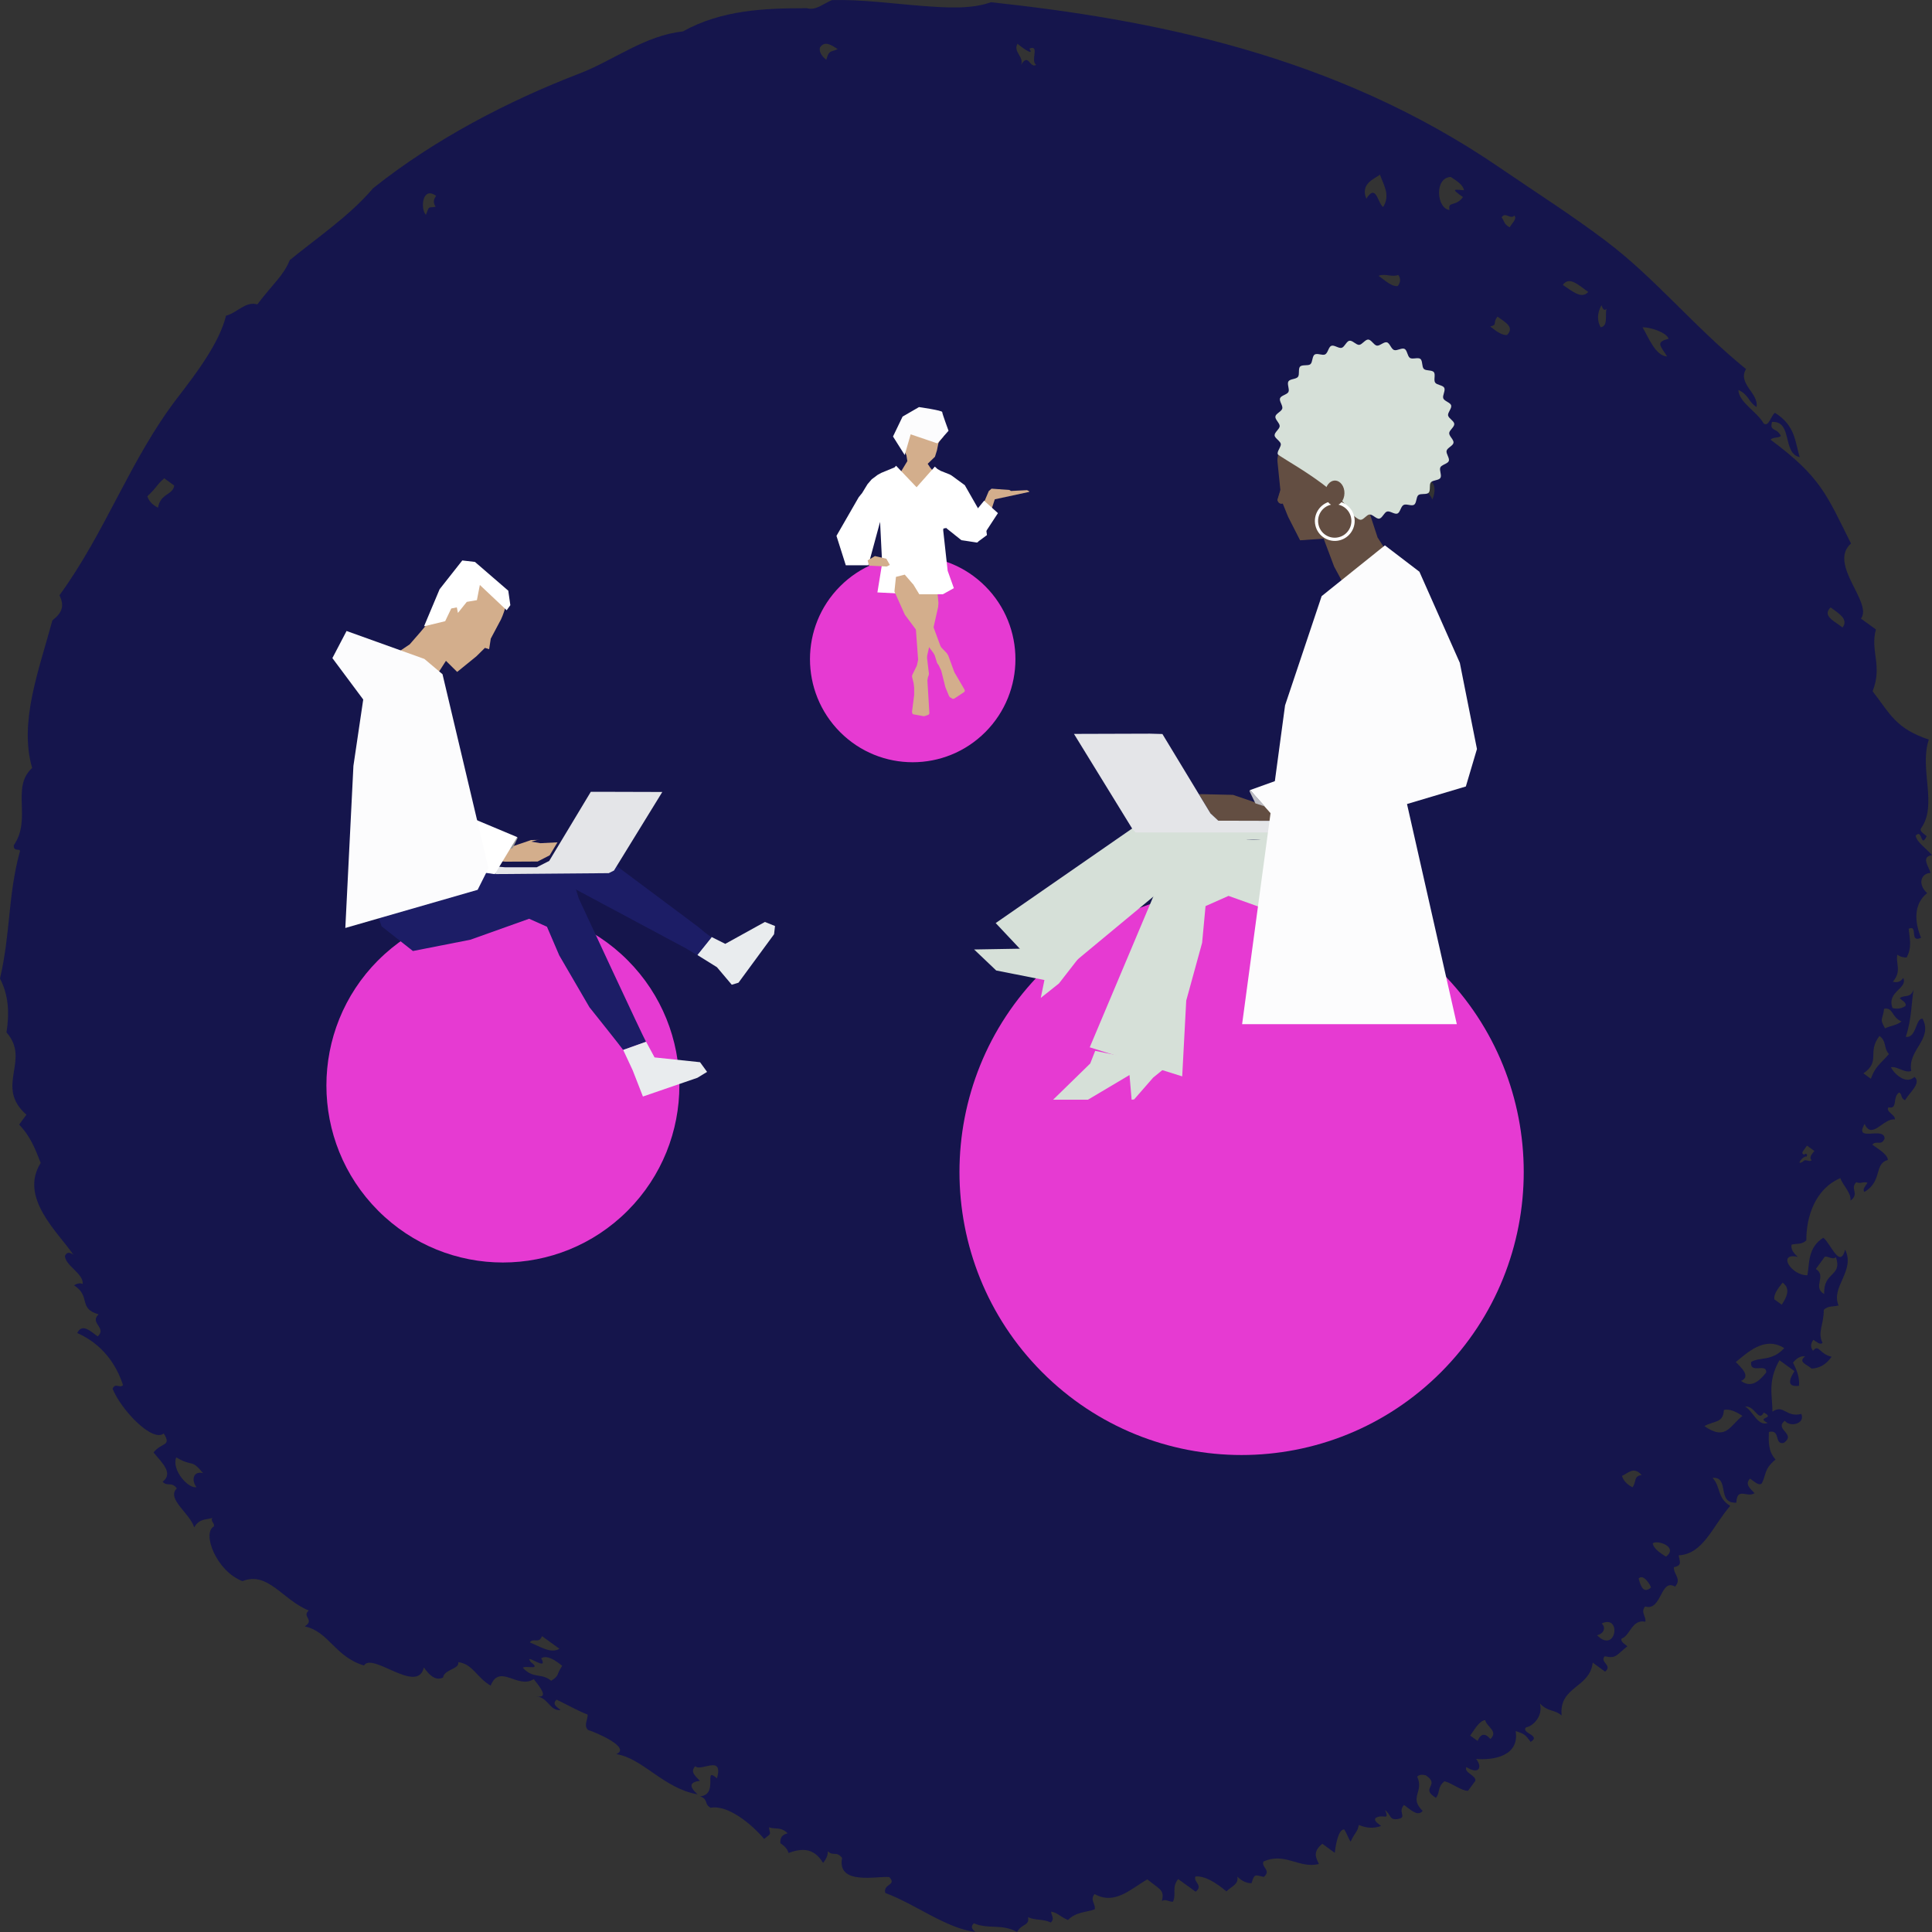 <svg xmlns="http://www.w3.org/2000/svg" fill="none" viewBox="0 0 327 327" height="327" width="327">
<rect x="0" y="0" width="327" height="327" fill="#333333" stroke="none"/>
<g clip-path="url(#clip0_1334_27882)" id="AM_WorkSmarterAccrossInternalAndExternalTeams">
<g id="Layer 1">
<path fill="#15154C" d="M12.36 212.289C9.82 208.579 3.19 202.68 6.89 196.83C6.01 194.6 5.2 192.38 3.24 190.341L4.47 188.671C-0.99 183.851 5.28 179.481 1.1 174.742C1.59 171.562 1.5 168.512 0 165.632C1.82 157.683 1.32 151.844 3.29 144.384C3.75 143.284 2.25 144.404 2.33 143.064C5.44 138.605 1.8 133.285 5.44 129.985C3.19 122.186 6.57 113.497 8.87 104.997C10.62 103.627 10.89 102.507 10.07 100.738C17.919 89.978 22.039 77.719 30.049 67.31C33.289 63.1 37.119 58.041 38.259 53.431C40.069 53.001 41.589 50.921 43.549 51.521C46.389 47.802 47.919 46.732 49.048 44.022C53.508 40.352 59.108 36.612 63.148 31.863C73.558 23.544 86.157 17.014 98.057 12.454C103.857 10.225 109.157 5.995 115.566 5.325C122.176 1.665 129.356 1.395 136.556 1.385C138.106 1.845 139.396 0.575 140.816 0.015C145.776 -0.115 151.055 0.615 156.255 1.015C160.055 1.295 164.385 1.595 167.715 0.375C194.524 3.265 225.763 9.125 253.872 28.403C260.102 32.653 266.182 36.523 271.902 40.862C280.231 47.172 286.741 55.321 295.521 62.471C294.041 64.92 297.721 66.59 297.301 68.88C295.871 68 296.041 66.84 294.231 66C294.301 68.1 297.431 69.72 298.491 71.65C299.361 72.4 299.751 70.31 300.421 69.87C303.891 72.04 303.811 74.779 304.611 77.379C301.611 76.709 303.461 71.23 299.921 71.41C299.491 73.12 300.641 72.25 301.431 73.79C300.891 74.21 300.201 73.91 299.671 74.419C308.281 80.779 309.231 83.919 313.29 91.988C309.351 95.488 317.05 102.017 314.97 104.697L317.51 106.537C316.49 110.177 318.67 112.617 316.95 116.996C319.95 120.886 320.88 123.306 326.46 125.176C324.81 130.155 327.99 136.265 325.14 140.204C324.86 140.744 325.65 141.114 326.1 141.524C325.03 143.734 325.43 140.144 324.23 141.444C324.49 142.644 326.08 143.634 327 144.734C325.06 145.034 326.48 146.684 326.76 147.744C325.14 147.814 324.51 149.644 326.18 151.164C323.75 153.083 324.12 156.273 325.15 158.723C323.08 159.663 324.74 156.443 323.05 157.193C323.21 158.793 323.66 160.323 322.7 162.063C322.2 162.053 321.69 161.993 321.13 161.583C320.83 163.113 321.92 164.413 320.37 166.152C321.01 166.342 321.63 166.252 322.13 165.522C322.98 167.302 319.26 167.822 320.32 170.612C321.1 170.832 321.83 170.702 322.49 170.282C322.77 169.742 321.98 169.372 321.53 168.962C322.3 168.282 323.29 169.072 323.9 167.502C323.51 169.432 323.59 172.482 322.56 175.492C324.41 175.752 324.23 172.202 325.42 172.442C327.2 175.902 322.83 177.742 323.49 181.241C322.46 181.731 321.11 180.411 320.04 180.641C320.87 182.131 322.79 183.531 324.03 182.261C325.26 183.311 323.23 184.861 322.43 186.221C321.64 185.841 322.01 185.291 321.47 184.901C320.23 185.631 321.3 187.811 319.63 187.411C319.12 188.211 320.88 188.711 320.71 189.471C318.79 189.201 316.82 193.01 315.6 190.231C313.7 193.47 318.89 190.561 318.98 192.69C318.45 194.05 317.52 192.91 316.91 193.75C318.04 194.57 319.43 195.35 319.54 196.32C317.11 197.01 318.69 199.89 315.57 201.74C315.14 201.31 315.77 200.72 316.09 200.18C315.42 199.92 314.89 200.43 314.2 200.09C313.03 201.26 314.82 201.98 313.21 203.21C313.33 201.82 311.92 200.68 311.49 199.4C307.251 201.21 305.701 205.909 305.731 209.929C304.971 210.699 304.071 210.429 303.221 210.669C303.091 211.429 303.541 212.109 304.301 212.729C300.711 211.949 303.181 215.919 305.911 215.839C306.291 213.829 305.931 211.199 308.601 209.489C309.84 210.429 311.41 214.869 312.3 211.509C314.07 215.089 309.811 217.848 311.19 220.948C310.371 221.208 309.471 220.948 308.681 221.688C308.701 224.228 307.571 225.498 308.471 227.278C308.041 227.708 307.441 227.078 306.921 226.768C306.401 227.478 306.431 228.078 306.861 228.628C307.841 227.398 307.921 229.168 310.01 229.638C308.991 231.077 307.831 231.587 306.621 231.637C305.951 230.997 304.181 230.527 305.541 229.578C304.771 229.448 304.091 229.888 303.471 230.637C304.121 231.887 304.631 233.187 304.481 234.557C301.951 234.857 303.271 232.827 303.721 232.067L301.181 230.227C299.081 233.897 300.041 236.387 299.981 238.937C301.941 237.607 302.251 239.967 304.881 239.317C305.591 240.917 303.041 241.667 302.081 240.467C300.221 241.987 304.101 242.637 301.931 244.206C300.211 244.626 301.471 241.887 299.391 242.367C299.341 243.996 299.251 245.606 300.521 247.036C298.501 248.676 298.971 249.636 298.181 251.086C297.641 251.546 296.871 250.676 296.191 250.266C295.261 251.266 296.281 251.966 296.971 252.736C295.581 253.556 294.031 251.606 293.881 254.336C290.461 254.496 292.851 249.906 289.851 250.136C291.291 251.646 290.571 253.496 292.851 254.876C289.741 258.475 288.301 263.015 284.121 263.245C284.251 264.195 284.811 264.985 283.331 265.235C283.151 266.385 284.721 267.255 283.501 268.545C281.021 267.055 281.261 272.774 278.451 271.904C277.611 272.884 278.661 273.604 278.481 274.484C276.212 273.994 275.922 276.854 274.482 277.324C274.202 277.864 274.992 278.234 275.442 278.644C273.492 280.184 273.582 280.754 271.612 280.334C270.682 281.334 273.012 281.853 271.672 282.933L269.572 281.404C269.092 285.753 263.832 285.383 264.312 290.353C263.032 289.263 261.982 289.783 260.632 288.303C261.242 290.573 259.322 292.243 258.292 292.353C257.352 293.373 260.932 293.683 259.072 294.822C258.122 293.553 258.042 293.493 256.532 292.983C257.202 297.152 252.922 297.962 249.842 297.712C251.042 299.242 250.162 300.382 248.202 299.082C247.672 300.022 249.972 300.522 249.692 301.442L248.462 303.112C247.232 303.072 245.752 301.772 244.473 301.492C243.233 302.532 243.793 303.332 243.043 304.292C240.233 302.602 243.903 302.202 241.323 300.482C240.813 300.382 240.293 300.282 239.863 300.702C241.073 303.282 238.413 304.192 240.793 306.502C239.963 307.532 238.773 306.312 237.643 305.502C236.473 306.672 238.303 307.652 236.533 307.881C235.163 308.091 235.443 307.172 234.433 306.362C235.253 308.351 234.023 306.872 232.793 307.732C232.513 308.271 233.303 308.641 233.753 309.051C232.573 309.481 231.333 309.461 229.993 308.881C229.683 310.211 229.493 309.881 228.593 311.701C228.143 311.031 227.963 310.311 227.513 309.641C226.463 309.581 226.033 312.571 225.913 313.601L223.813 312.071C222.113 313.431 222.743 314.441 223.233 315.491C219.833 316.321 217.493 313.421 213.843 315.081C213.433 316.021 215.243 316.601 213.893 317.681C212.413 317.341 212.323 317.091 211.824 318.741C211.074 318.741 210.284 318.481 209.424 317.621C209.664 319.001 208.434 319.231 207.584 320.131C205.734 318.591 203.924 317.471 202.334 317.601C201.924 318.541 203.734 319.121 202.364 320.181L199.414 318.041C198.264 319.451 199.144 320.56 198.534 321.86C197.944 321.97 197.194 321.28 196.664 321.79C197.074 319.841 196.454 319.931 194.194 318.091C191.354 319.721 188.694 322.48 185.264 320.58C184.424 321.56 185.474 322.28 185.294 323.16C183.754 323.71 182.124 323.58 180.744 324.98C178.905 324.07 179.235 323.88 177.915 323.54C177.885 324.18 178.575 324.68 177.855 325.39C176.525 324.74 175.315 325.1 173.995 324.49C174.285 326.02 172.915 325.53 172.155 327C169.565 325.55 167.385 326.6 164.835 325.53C164.165 326.13 164.595 326.56 165.065 326.98C160.245 326.43 154.845 322.24 149.835 320.391C149.425 318.811 151.855 319.141 150.515 317.701C148.515 317.491 141.626 319.171 142.526 314.461C141.586 313.231 140.996 314.241 140.106 313.321C140.156 313.941 139.876 314.591 139.316 315.311C137.646 312.551 135.506 312.901 133.456 313.621C133.316 313.011 132.846 312.481 132.076 311.961C132.036 311.001 132.346 310.571 133.306 310.291C132.126 309.121 131.236 309.681 130.156 309.281C130.326 310.651 130.686 310.171 129.336 311.251C127.236 308.761 123.236 305.432 120.296 305.972C119.136 305.402 119.936 304.542 118.496 304.042C121.756 303.722 118.906 298.822 121.356 300.992C122.486 296.882 118.626 299.942 117.676 298.942C116.726 299.962 117.766 300.642 118.456 301.412C116.766 301.622 116.526 302.342 118.076 303.702C112.327 302.712 108.787 297.582 104.307 296.892C106.807 295.832 101.247 293.353 99.527 292.803C98.747 292.043 99.497 291.073 99.467 290.203C97.757 289.543 95.957 288.513 94.217 287.673C93.357 288.413 94.257 288.903 94.887 289.443C92.987 289.573 92.907 287.423 90.797 287.093C93.067 287.533 91.267 285.383 90.337 284.193C87.657 285.973 84.557 281.474 83.047 285.303C80.627 283.893 80.067 281.664 77.568 281.324C77.768 282.553 75.198 282.513 74.998 283.923C73.638 284.603 72.548 283.353 71.738 282.213C70.698 286.893 63.008 279.564 61.608 281.894C56.638 280.384 55.708 276.174 51.578 275.274C53.348 274.154 51.018 273.624 52.258 272.584C47.748 270.754 45.389 265.895 41.029 267.615C36.619 265.925 34.149 259.485 36.189 258.365C36.419 257.835 35.549 257.475 35.959 256.915C34.879 257.255 33.749 256.985 32.869 258.515C32.149 256.125 28.109 253.666 29.929 251.916C28.989 250.686 28.399 251.696 27.529 250.796C29.359 249.366 27.529 247.686 25.989 245.836C27.339 244.096 29.089 244.826 27.719 242.627C25.769 244.166 20.489 238.617 19.059 235.057C19.519 233.957 20.279 235.057 20.819 234.427C19.709 231.017 17.399 227.528 13.07 225.618C13.91 223.938 15.249 225.258 16.54 226.198C18.139 224.718 15.089 223.948 16.689 222.458C13.13 221.428 15.479 219.448 12.53 217.538C12.99 217.288 13.45 217.079 13.99 217.318C14.18 215.559 11.1 214.289 10.99 212.579C11.36 211.759 11.9 212.039 12.45 212.359V212.309L12.36 212.289ZM34.359 249.326C32.309 246.826 32.669 248.366 29.829 246.666C28.999 248.816 31.889 252.006 33.239 251.706C32.369 250.536 32.679 248.936 34.349 249.326H34.359ZM93.317 284.463C94.767 283.503 94.057 283.563 95.157 281.953C93.877 280.914 92.617 280.114 91.597 280.654C92.997 283.143 88.547 279.564 89.827 281.304C91.767 282.783 88.957 281.843 88.487 282.273C90.297 284.243 91.597 283.063 93.327 284.503V284.463H93.317ZM94.687 279.064L91.737 276.924C91.207 278.284 90.277 277.144 89.667 277.984C91.407 278.664 93.217 279.944 94.687 279.064ZM252.252 294.333C253.692 293.013 251.552 292.233 251.382 291.133C250.402 291.233 249.652 292.633 248.832 293.753L250.092 294.663C250.632 293.383 251.372 293.293 252.252 294.333ZM271.092 274.784C271.972 275.614 271.252 276.604 270.302 276.774C273.562 280.034 274.522 273.164 271.092 274.784ZM279.441 268.695C279.351 268.285 278.151 266.285 277.342 267.175C277.632 268.125 278.031 269.924 279.441 268.695ZM29.489 82.179L27.799 80.949C26.369 82.199 26.629 82.429 24.939 83.999C25.169 84.709 25.659 85.379 26.739 85.929C27.179 83.449 29.269 83.809 29.489 82.179ZM279.731 261.225C279.891 262.075 280.891 262.805 281.971 263.475C284.131 261.815 280.491 260.575 279.731 261.225ZM277.851 249.656C276.502 248.126 275.562 249.356 274.522 249.806C274.752 250.516 275.242 251.186 276.322 251.736C277.031 250.656 276.472 249.866 277.841 249.656H277.851ZM294.921 239.647C293.811 238.917 292.731 238.407 291.771 238.647C291.681 240.907 290.151 240.427 288.471 241.377C292.141 243.926 292.801 241.297 294.921 239.647ZM295.401 238.097C296.661 238.777 297.501 241.447 299.191 240.847C297.051 239.757 300.671 240.177 298.521 239.077C297.641 240.807 297.001 237.827 295.371 238.077L295.401 238.097ZM298.931 232.357C299.111 230.547 296.131 232.697 296.391 230.517C297.861 229.638 299.891 230.457 301.991 228.178C298.591 226.018 295.621 229.108 293.791 230.527C294.471 231.257 296.511 232.967 294.671 233.727C296.361 234.957 297.681 233.857 298.911 232.337L298.941 232.357H298.931ZM301.711 217.098C300.901 218.098 300.191 219.058 300.311 219.918L301.571 220.828C302.461 219.458 303.081 218.118 301.721 217.089L301.711 217.098ZM310.73 212.779C310.2 213.289 309.451 212.589 308.861 212.699L307.341 214.779C309.251 215.969 306.681 217.828 308.751 219.018C308.591 215.169 311.86 216.109 310.74 212.779H310.73ZM73.758 35.013C73.348 34.443 73.278 33.853 73.818 33.153C71.458 31.443 71.118 35.343 72.088 36.362C72.718 34.763 72.358 35.243 73.728 34.993L73.758 35.013ZM306.601 196.35C306.171 195.92 306.621 195.36 307.101 194.81L305.841 193.9L305.231 194.74C305.041 194.99 304.931 195.26 305.341 195.44C305.511 195.21 306.051 195.22 305.781 195.76C305.181 195.56 303.811 197.43 305.171 196.6C305.581 196.04 306.191 196.76 306.631 196.38L306.601 196.36V196.35ZM319.74 178.421C318.77 177.442 319.37 176.252 318.11 175.342C315.95 178.122 318.39 179.621 315.39 181.671L316.65 182.581C317.44 180.431 318.15 180.211 319.71 178.401L319.74 178.421ZM321.84 172.882C320.07 172.142 320.48 170.452 318.89 170.742C318.68 172.642 318.04 172.332 319.06 174.052C319.98 173.592 320.98 173.582 321.84 172.882ZM241.513 81.359C240.073 82.679 242.233 83.479 242.393 84.559C243.093 83.279 242.943 81.189 241.513 81.359ZM141.796 8.325C140.686 7.595 139.566 6.825 138.766 8.065C138.636 8.825 139.086 9.505 139.846 10.124C140.346 8.475 140.456 8.865 141.796 8.325ZM175.435 11.004C174.275 10.395 176.095 7.485 174.215 8.225C175.225 9.695 172.735 7.885 172.225 7.405C171.395 8.745 173.425 9.675 172.805 11.004C174.145 8.795 174.225 11.684 175.425 10.964V11.004H175.435ZM309.841 102.807C308.331 104.277 310.58 105.167 311.86 106.207C312.93 104.807 311.21 103.827 309.841 102.807ZM236.603 48.382C237.123 47.672 237.053 47.072 236.663 46.532C235.603 46.962 234.373 46.232 233.333 46.682C234.463 47.502 235.633 48.581 236.573 48.412L236.593 48.382H236.603ZM255.072 56.701C256.402 55.371 254.742 54.521 253.462 53.591C252.572 54.691 253.542 54.931 252.232 55.261C253.252 56.071 254.222 56.781 255.072 56.701ZM234.083 35.063C235.383 33.023 234.183 31.333 233.563 29.563C232.553 30.343 230.233 31.063 231.253 33.633C232.933 30.973 233.153 34.353 234.103 35.043L234.083 35.073V35.063ZM271.912 52.271C271.462 52.721 271.262 52.191 271.062 51.661C270.302 53.011 270.302 54.251 270.912 55.391C272.222 55.211 271.632 53.391 271.902 52.271H271.912ZM247.612 33.353C245.342 31.783 246.322 32.113 247.792 32.203C247.662 31.373 246.662 30.643 245.552 29.953C242.743 30.043 243.133 35.293 245.342 35.542C245.002 33.973 246.402 35.063 247.612 33.353ZM282.411 57.331C282.061 56.261 279.311 55.351 278.011 55.411C278.931 56.891 280.151 60.261 282.171 60.331C281.071 58.561 280.101 57.901 282.441 57.341L282.411 57.321V57.331ZM268.822 49.411C267.302 48.382 265.642 46.632 264.512 48.222C266.032 49.202 267.652 50.731 268.822 49.411ZM256.312 36.483C255.682 37.232 254.722 35.752 254.152 36.812C254.622 37.352 254.522 37.972 255.522 38.472C255.912 37.782 256.812 37.042 256.312 36.483Z" clip-rule="evenodd" fill-rule="evenodd" id="Vector"></path>
<path fill="#E63AD2" d="M176.375 164.483C195.024 145.774 225.263 145.774 243.913 164.483C262.562 183.191 262.562 213.529 243.913 232.237C225.253 250.946 195.024 250.946 176.375 232.237C157.735 213.529 157.735 183.191 176.375 164.493V164.483Z" id="Vector_2"></path>
<path fill="#E63AD2" d="M142.186 99.238C148.975 92.418 159.985 92.418 166.775 99.238C173.565 106.047 173.565 117.096 166.775 123.906C159.985 130.715 148.965 130.715 142.186 123.906C135.396 117.086 135.396 106.047 142.186 99.238Z" id="Vector_3"></path>
<path fill="#D6E0D8" d="M221.363 142.144L218.853 139.914L195.654 139.854L193.834 138.694L168.525 156.233L177.855 166.152L204.154 144.334L211.134 142.044L219.123 142.504L220.843 142.054L221.353 142.154L221.363 142.144Z" id="Vector_4"></path>
<path fill="#D6E0D8" d="M181.645 149.474L171.115 156.963L173.615 160.553L164.875 160.703L168.615 164.262L176.775 165.872L176.155 168.902L179.235 166.452L183.585 160.853" id="Vector_5"></path>
<path fill="#634E42" d="M216.713 82.979L216.233 78.269C216.083 77.319 216.613 76.329 216.723 75.429L220.263 74.549L222.753 73.98L225.243 73.41L226.603 73.1L231.093 75.04L232.653 81.199L232.823 84.079L232.803 84.569L231.933 87.219L233.163 90.968L234.783 93.468L230.523 99.778L229.073 101.927L225.803 95.888L224.033 91.168L220.043 91.448L218.023 87.478L216.983 84.909L216.213 84.759L216.723 83.019L216.713 82.979Z" id="Vector_6"></path>
<path fill="#D6E0D8" d="M216.263 76.85C216.123 76.35 216.863 75.65 216.783 75.14C216.743 74.92 216.553 74.73 216.353 74.52C216.073 74.25 215.753 73.99 215.733 73.69C215.693 73.17 216.573 72.64 216.593 72.13C216.613 71.61 215.793 71.01 215.863 70.5C215.933 69.99 216.903 69.66 217.033 69.15C217.163 68.65 216.473 67.89 216.653 67.41C216.833 66.92 217.843 66.8 218.073 66.34C218.303 65.87 217.793 64.99 218.073 64.55C218.343 64.111 219.363 64.201 219.683 63.791C220.003 63.391 219.683 62.411 220.053 62.041C220.413 61.671 221.393 61.971 221.793 61.641C222.183 61.311 222.073 60.291 222.513 60.011C222.943 59.721 223.833 60.221 224.293 59.981C224.763 59.731 224.863 58.711 225.333 58.531C225.823 58.341 226.583 59.011 227.083 58.871C227.583 58.731 227.893 57.751 228.403 57.671C228.913 57.581 229.523 58.391 230.043 58.371C230.553 58.331 231.063 57.451 231.583 57.471C232.103 57.491 232.533 58.421 233.043 58.501C233.553 58.571 234.233 57.811 234.733 57.941C235.233 58.071 235.463 59.071 235.953 59.241C236.433 59.421 237.263 58.821 237.723 59.051C238.193 59.281 238.203 60.301 238.643 60.581C239.083 60.861 240.003 60.431 240.413 60.751C240.813 61.071 240.623 62.071 240.993 62.441C241.363 62.801 242.353 62.591 242.683 62.981C243.013 63.371 242.613 64.32 242.903 64.751C243.183 65.18 244.213 65.17 244.443 65.64C244.693 66.11 244.103 66.94 244.283 67.42C244.473 67.91 245.473 68.12 245.613 68.6C245.763 69.11 245.013 69.8 245.093 70.31C245.183 70.82 246.113 71.24 246.143 71.75C246.183 72.27 245.303 72.8 245.283 73.31C245.263 73.83 246.093 74.43 246.013 74.94C245.943 75.45 244.973 75.78 244.843 76.29C244.713 76.79 245.403 77.549 245.213 78.029C245.163 78.149 245.083 78.239 244.963 78.319C244.593 78.589 243.963 78.749 243.793 79.099C243.563 79.559 244.073 80.449 243.793 80.889C243.523 81.329 242.503 81.239 242.173 81.649C241.853 82.049 242.173 83.029 241.803 83.399C241.443 83.769 240.473 83.469 240.063 83.799C239.673 84.129 239.783 85.149 239.343 85.429C238.913 85.709 238.023 85.219 237.563 85.469C237.093 85.709 236.993 86.729 236.523 86.919C236.043 87.109 235.273 86.439 234.773 86.579C234.273 86.719 233.963 87.699 233.453 87.779C232.943 87.869 232.333 87.049 231.813 87.079C231.293 87.119 230.793 87.999 230.273 87.979C229.753 87.959 228.793 86.949 228.783 86.949C226.293 82.309 216.363 77.32 216.233 76.829L216.263 76.85Z" id="Vector_7"></path>
<path fill="#634E42" d="M216.693 85.239C217.043 85.349 217.403 85.149 217.513 84.799L218.063 83.029C218.173 82.679 217.973 82.309 217.633 82.199C217.283 82.089 216.923 82.289 216.813 82.629L216.263 84.399C216.153 84.749 216.353 85.119 216.693 85.229V85.239Z" id="Vector_8"></path>
<path fill="white" d="M222.633 88.919C223.043 90.739 224.853 91.879 226.663 91.469C228.473 91.059 229.613 89.239 229.203 87.429C228.793 85.609 226.983 84.469 225.173 84.879C223.363 85.289 222.223 87.109 222.633 88.919ZM223.163 88.799C222.813 87.279 223.773 85.759 225.293 85.419C226.813 85.069 228.333 86.039 228.663 87.559C229.003 89.079 228.053 90.609 226.533 90.939C225.013 91.289 223.493 90.329 223.163 88.799Z" id="Vector_9"></path>
<path fill="#634E42" d="M224.303 83.429C224.273 84.599 224.993 85.569 225.883 85.589C226.783 85.609 227.533 84.669 227.553 83.499C227.583 82.329 226.863 81.359 225.973 81.339C225.073 81.319 224.323 82.259 224.303 83.429Z" id="Vector_10"></path>
<path fill="#634E42" d="M202.944 134.415L204.894 137.685L206.224 138.935L214.014 138.985L216.254 138.755L214.114 136.375L208.694 134.535L203.324 134.415H202.944Z" id="Vector_11"></path>
<path fill="#FCFCFD" d="M215.524 138.175L211.574 133.725L221.134 130.285L226.784 137.895C226.784 137.895 217.534 141.445 217.354 141.265C217.184 141.095 215.514 138.175 215.514 138.175H215.524Z" id="Vector_12"></path>
<path fill="#BBBBC1" d="M211.474 133.895L212.484 135.975L214.124 136.505L211.584 133.715L211.484 133.885L211.474 133.895Z" id="Vector_13"></path>
<path fill="#D6E0D8" d="M198.114 143.994L197.134 147.154L184.444 177.262L200.094 182.181L200.774 169.362L203.464 159.573L204.044 153.363L207.934 151.634L220.753 156.213L233.293 158.663L240.113 153.283L240.743 151.574L215.373 141.744L214.813 141.724L213.093 142.184L205.094 141.714L198.124 144.014L198.114 143.994Z" id="Vector_14"></path>
<path fill="#D6E0D8" d="M185.365 177.862L184.525 180.002L178.245 186.132H184.135L191.174 181.952L191.535 186.132L191.955 186.082L195.185 182.382L197.674 180.362" id="Vector_15"></path>
<path fill="#E4E5E8" d="M216.253 138.925H213.893L206.204 138.905L204.884 137.675L196.744 124.236L194.624 124.176L181.774 124.216L191.664 140.305L192.194 140.894H215.693L216.263 138.925H216.253Z" id="Vector_16"></path>
<path fill="#FCFCFD" d="M223.693 100.907L217.503 119.386L210.234 173.342H246.572L238.143 136.085L248.102 133.115L249.982 126.775L247.082 112.187L240.243 96.768L234.403 92.308L223.683 100.907H223.693Z" id="Vector_17"></path>
<path fill="#E63AD2" d="M64.008 162.533C75.678 150.834 94.587 150.834 106.237 162.533C117.906 174.242 117.906 193.201 106.237 204.91C94.567 216.609 75.668 216.609 63.998 204.91C52.328 193.211 52.328 174.242 63.998 162.533H64.008Z" id="Vector_18"></path>
<path fill="#D3AE8C" d="M83.068 108.087L84.498 105.397C84.878 104.797 85.268 103.717 85.458 103.067L85.198 101.087L82.758 99.318L81.748 98.588L80.778 97.878L79.678 97.078L77.918 95.798L76.838 97.108L74.338 100.238L73.638 102.157L72.288 105.017L71.968 106.007L71.098 107.047L69.338 109.067L67.518 110.287L68.578 115.796L68.948 117.676L73.348 114.516L74.268 113.736L75.478 111.847L77.378 113.726L80.628 111.087L82.078 109.657L82.788 109.877L83.068 108.077V108.087Z" id="Vector_19"></path>
<path fill="white" d="M78.238 94.868L74.408 99.728L71.768 106.008L75.348 105.138L76.378 102.988L77.318 102.798L77.508 103.738L79.008 101.868L80.718 101.578L81.218 99.008L85.758 103.288L86.378 102.428L86.028 99.978L80.388 95.108L78.228 94.858L78.238 94.868Z" id="Vector_20"></path>
<path fill="#1C1D66" d="M83.827 147.814L84.257 147.794L85.587 148.144L91.787 147.784L97.187 149.574L97.947 152.034C97.947 152.034 108.997 175.842 109.347 176.332C108.057 176.792 106.767 177.252 105.477 177.712C105.217 177.302 99.767 170.482 99.767 170.482L94.657 161.703L92.577 156.853L89.557 155.504L79.608 159.053L69.888 160.963L64.598 156.793L64.118 155.464L83.797 147.844L83.817 147.824L83.827 147.814Z" id="Vector_21"></path>
<path fill="#D3AE8C" d="M94.647 142.084L93.037 144.764L90.997 145.814L85.517 145.844L83.677 145.654L85.427 143.694L89.887 142.184L94.307 142.094H94.637L94.647 142.084Z" id="Vector_22"></path>
<path fill="#E9ECEE" d="M109.357 176.322C109.827 177.202 110.317 178.082 110.787 178.972L118.487 179.782L119.677 181.422L118.037 182.422L108.817 185.592L107.087 181.152C106.547 180.002 106.007 178.852 105.477 177.702C106.767 177.242 108.057 176.782 109.347 176.322H109.357Z" id="Vector_23"></path>
<path fill="#E9ECEE" d="M120.446 158.593C121.216 158.983 121.986 159.363 122.756 159.753L129.466 156.043L131.176 156.733L131.016 158.123L124.996 166.323L123.856 166.673L121.346 163.703C120.226 163.003 119.126 162.313 118.006 161.623C118.816 160.613 119.636 159.603 120.436 158.593H120.446Z" id="Vector_24"></path>
<path fill="#1C1D66" d="M84.147 146.794L102.137 146.744L104.037 146.324L118.216 156.913C118.216 156.913 119.756 158.253 120.446 158.633C119.636 159.643 118.816 160.653 118.016 161.663C117.376 161.273 116.736 160.893 116.096 160.513L95.537 149.514L90.137 147.724L79.718 148.814L78.388 148.464L84.168 146.784L84.147 146.794Z" id="Vector_25"></path>
<path fill="#15154C" d="M94.947 142.535L91.467 142.715L89.917 142.445L95.697 140.845L95.327 142.115L94.957 142.525L94.947 142.535Z" id="Vector_26"></path>
<path fill="#E4E5E8" d="M83.727 146.634L85.487 146.794H90.837L92.957 145.714L99.997 134.015H101.597L112.097 134.045L103.917 147.344L103.037 147.784L83.877 147.944L83.717 146.644L83.727 146.634Z" id="Vector_27"></path>
<path fill="#949595" d="M87.617 141.825L86.797 143.535L85.447 143.965L87.537 141.675L87.617 141.825Z" id="Vector_28"></path>
<path fill="white" d="M83.758 147.944L87.538 141.684L75.368 136.584L73.908 146.594L83.768 147.954L83.758 147.944Z" id="Vector_29"></path>
<path fill="#FCFCFD" d="M80.858 150.603L58.448 157.063L59.818 129.625L61.478 118.396L56.258 111.387L58.658 106.797L71.828 111.527L74.898 114.116L82.678 146.954L80.848 150.593L80.858 150.603Z" id="Vector_30"></path>
<path fill="#D3AE8C" d="M158.385 80.249L157.475 79.189L157.015 78.499L158.245 77.309L158.585 76.219L158.825 75.029L158.985 74.739L159.665 73.9V73.59L158.105 70.83L157.805 70.47L157.425 70.18L156.065 69.61L155.795 69.57L154.395 69.77L154.275 69.83L153.215 70.97L153.055 71.25L152.535 72.57L152.245 74.09L152.165 74.35V74.879L152.205 75.079L152.425 75.409L152.475 75.449L152.885 75.969L153.115 76.379L153.415 77.059L153.575 78.039L152.335 80.089L155.545 83.449L158.405 80.229L158.385 80.249Z" id="Vector_31"></path>
<path fill="#D3AE8C" d="M154.645 95.518L154.725 96.048L155.295 97.588L155.345 98.198L154.745 101.098L154.685 101.948L155.395 111.677L155.185 112.647L154.395 114.257L154.365 114.557L154.635 115.617L154.725 116.396V117.646L154.355 120.506L154.435 120.796L154.555 120.896L156.305 121.216L156.535 121.196L157.045 121.016L157.185 120.946L157.305 120.756L156.965 115.147L157.075 114.547L157.175 114.337L157.225 114.037L156.905 111.327L156.935 110.947L158.785 102.728L158.835 102.028L158.485 98.378L158.505 97.838" id="Vector_32"></path>
<path fill="white" d="M148.956 88.279L149.306 95.348L148.506 100.268L154.766 100.588H159.576L161.446 99.548L160.396 96.608L160.146 94.348L159.646 89.799V89.579L159.706 89.448L160.166 89.368L160.326 89.519L162.716 91.428L163.466 91.538L165.336 91.828L165.476 91.778L165.626 91.618L167.046 90.568L166.706 88.089L163.296 82.119L161.056 80.479L160.736 80.299L159.246 79.709L158.676 79.389L158.296 79.039L158.236 78.969L155.136 82.469L151.656 78.819V78.839L151.406 79.109L149.176 80.029L148.536 80.379L147.536 81.129L146.826 81.959L145.916 83.449L145.346 84.149L141.576 90.698L143.156 95.678H146.966L148.966 88.299L148.956 88.279Z" id="Vector_33"></path>
<path fill="#FCFCFD" d="M158.675 75.01H158.545L154.135 73.51L153.125 77.02L151.145 73.88L152.765 70.51L155.545 68.9C155.545 68.9 159.475 69.46 159.475 69.74C159.475 70.02 160.545 72.91 160.545 72.91" id="Vector_34"></path>
<path fill="#D3AE8C" d="M154.555 98.878L156.505 102.077L159.165 109.317L159.325 109.587L160.235 110.537L160.485 110.927L161.535 113.787L163.225 116.676L163.295 116.896L163.265 117.046L163.155 117.156L161.535 118.226L161.385 118.276H161.235L160.765 117.996L160.625 117.806L160.005 116.296L159.305 113.497L158.875 112.587L158.685 112.337L158.585 112.137L158.215 110.937L157.995 110.537L153.145 104.037L151.385 100.108L151.645 97.638L153.135 97.258L154.525 98.868L154.555 98.878Z" id="Vector_35"></path>
<path fill="#D3AE8C" d="M147.075 95.738L146.855 94.848L148.085 94.118L150.015 94.568L150.615 95.618L150.065 95.888L147.075 95.738Z" id="Vector_36"></path>
<path fill="#D3AE8C" d="M167.345 83.129L167.825 82.709L170.845 82.929L171.115 83.099L173.835 82.959L174.205 83.159V83.179L174.185 83.259L168.375 84.509L167.295 87.789H165.375L167.355 83.119L167.345 83.129Z" id="Vector_37"></path>
<path fill="white" d="M163.305 90.169L164.515 87.259L166.565 84.749L168.905 86.849L166.335 90.779L163.305 90.169Z" id="Vector_38"></path>
</g>
</g>
<defs>
<clipPath id="clip0_1334_27882">
<rect fill="white" height="327" width="327"></rect>
</clipPath>
</defs>
</svg>
